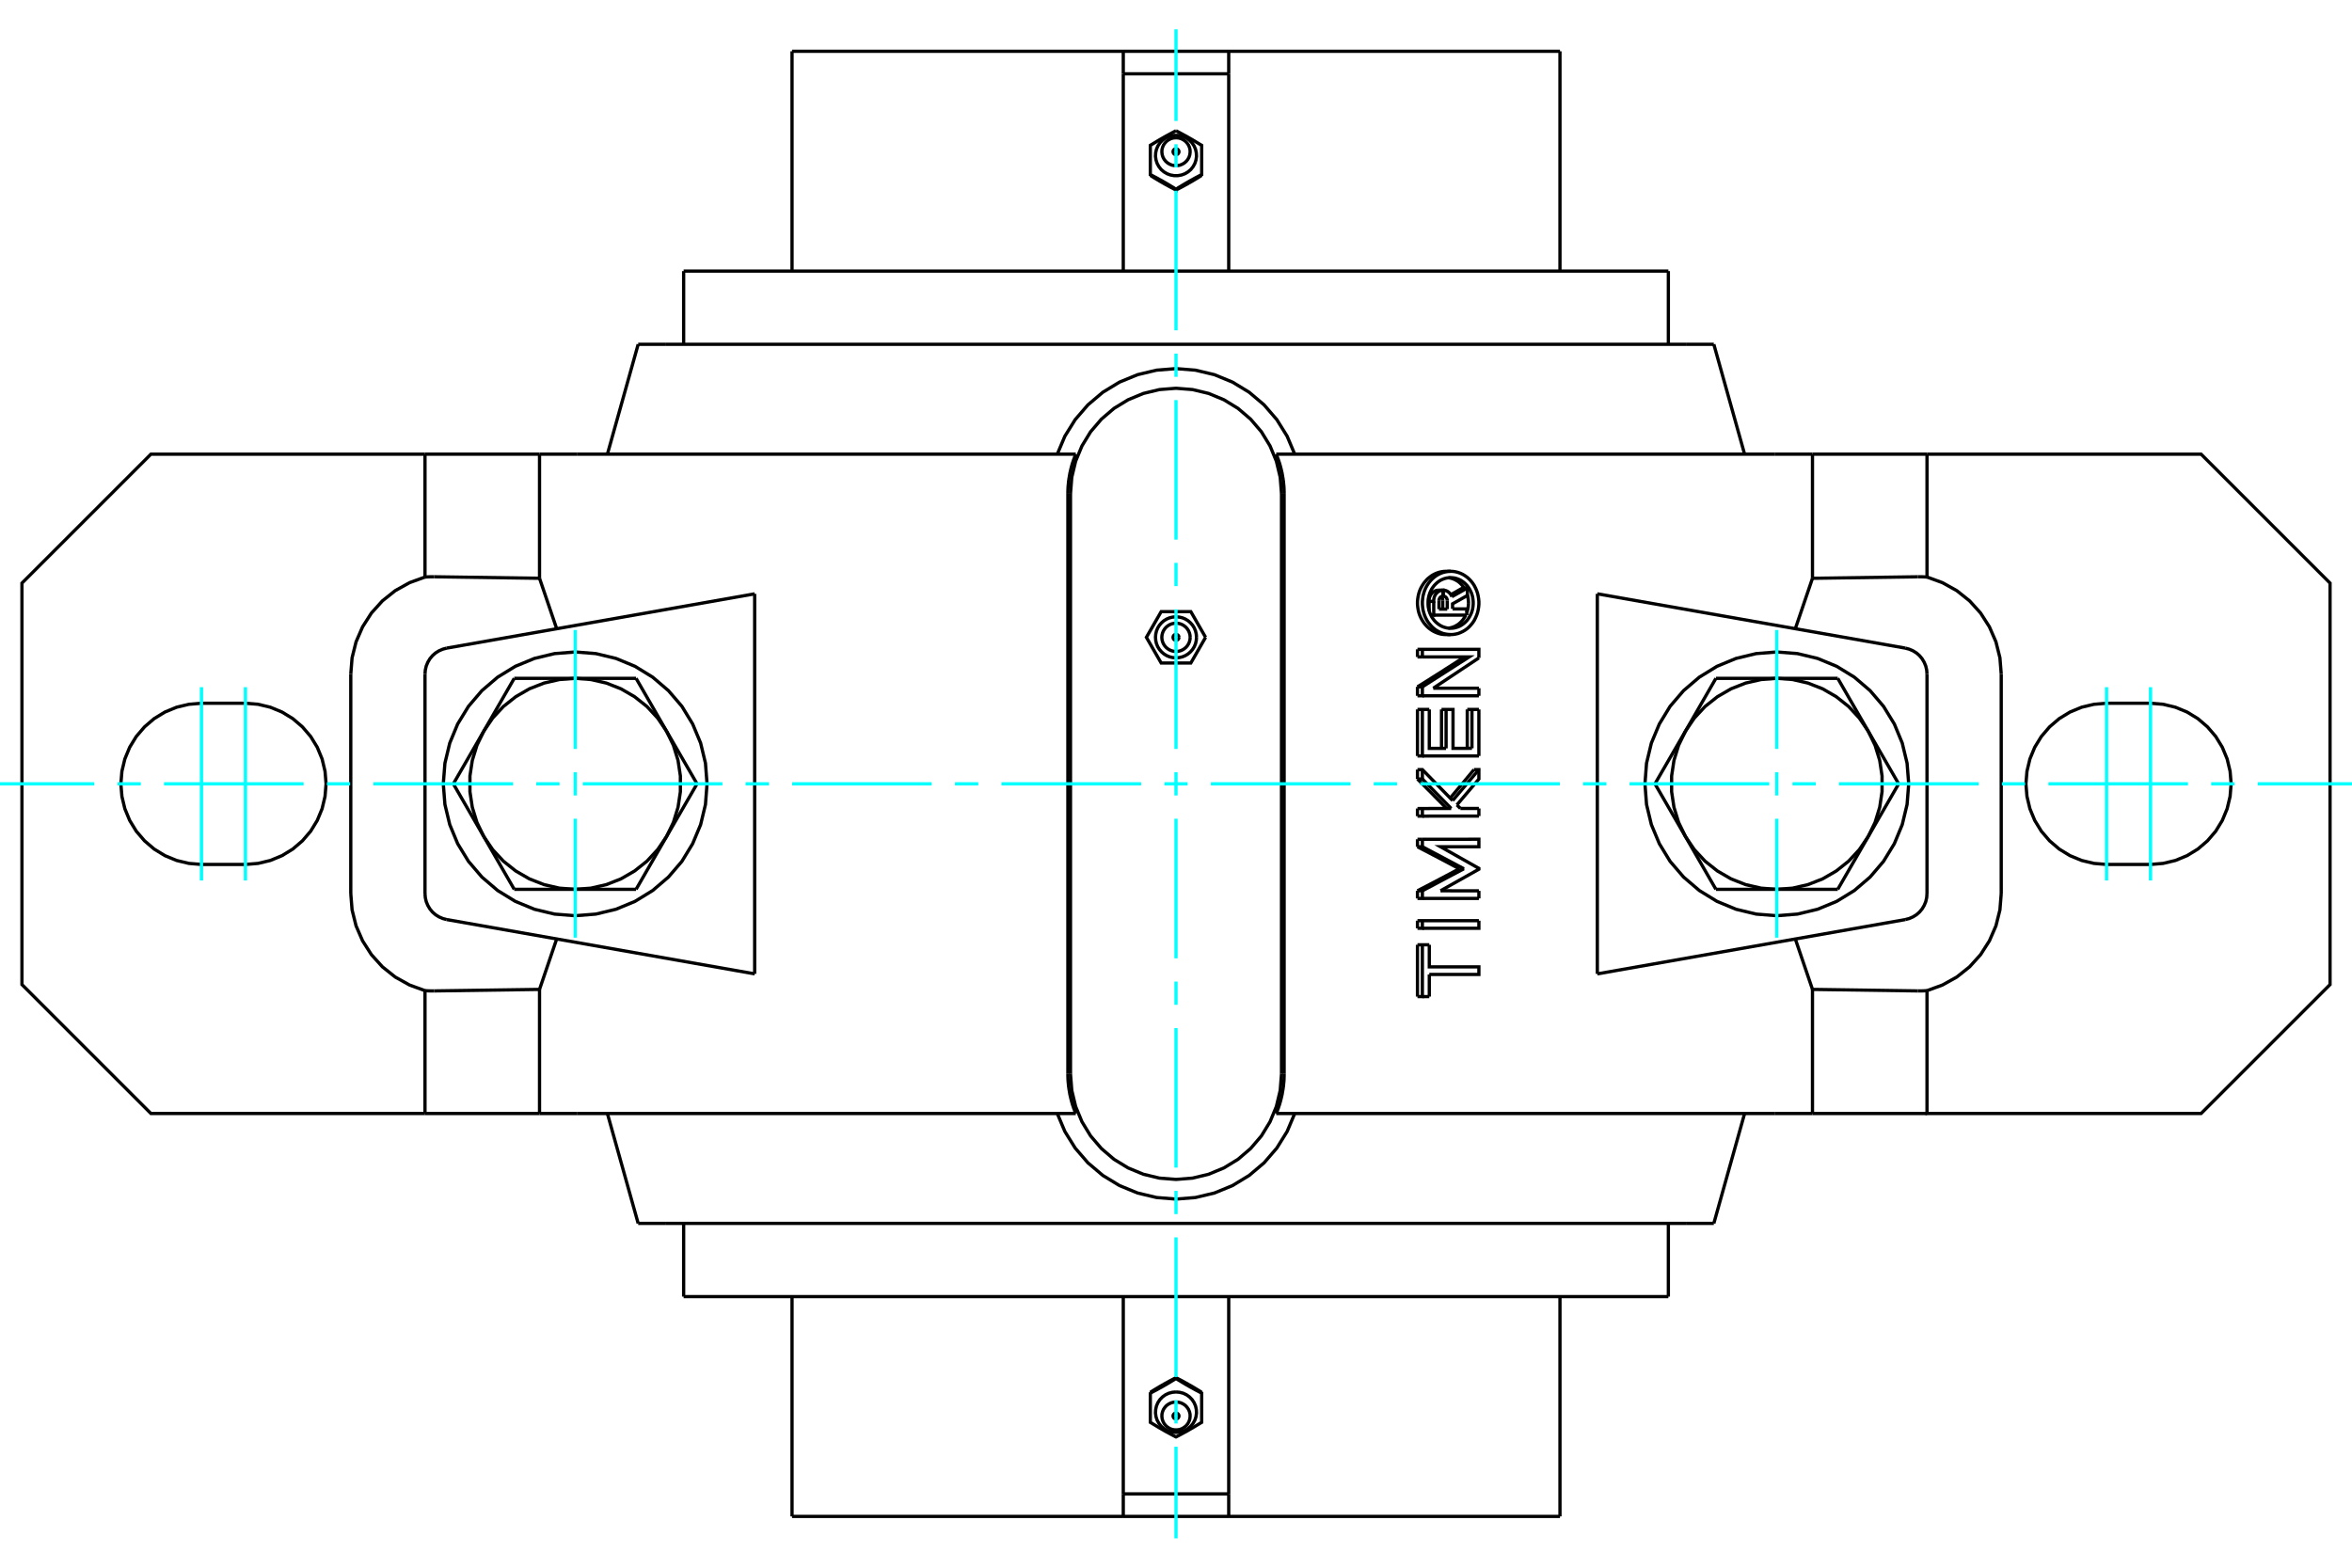 <?xml version="1.0" standalone="no"?>
<!DOCTYPE svg PUBLIC "-//W3C//DTD SVG 1.1//EN"
	"http://www.w3.org/Graphics/SVG/1.1/DTD/svg11.dtd">
<svg xmlns="http://www.w3.org/2000/svg" height="100%" width="100%" viewBox="0 0 36000 24000">
	<rect x="-1800" y="-1200" width="39600" height="26400" style="fill:#FFF"/>
	<g style="fill:none; fill-rule:evenodd" transform="matrix(1 0 0 1 0 0)">
		<g style="fill:none; stroke:#000; stroke-width:50; shape-rendering:geometricPrecision">
			<polyline points="19615,7559 19595,7306 19536,7060 19439,6826 19307,6610 19142,6417 18949,6252 18733,6120 18499,6023 18253,5964 18000,5944 17747,5964 17501,6023 17267,6120 17051,6252 16858,6417 16693,6610 16561,6826 16464,7060 16405,7306 16385,7559"/>
			<line x1="16385" y1="16441" x2="16385" y2="7559"/>
			<polyline points="16385,16441 16405,16694 16464,16940 16561,17174 16693,17390 16858,17583 17051,17748 17267,17880 17501,17977 17747,18036 18000,18056 18253,18036 18499,17977 18733,17880 18949,17748 19142,17583 19307,17390 19439,17174 19536,16940 19595,16694 19615,16441"/>
			<line x1="19615" y1="7559" x2="19615" y2="16441"/>
			<line x1="10182" y1="5271" x2="9768" y2="5271"/>
			<line x1="25818" y1="5271" x2="10182" y2="5271"/>
			<line x1="26232" y1="5271" x2="25818" y2="5271"/>
			<line x1="25818" y1="18729" x2="26232" y2="18729"/>
			<line x1="10182" y1="18729" x2="25818" y2="18729"/>
			<line x1="9768" y1="18729" x2="10182" y2="18729"/>
			<line x1="22025" y1="9325" x2="22152" y2="9325"/>
			<line x1="22025" y1="9199" x2="22025" y2="9325"/>
			<polyline points="22088,9126 22085,9126 22082,9126 22079,9127 22076,9127 22074,9128 22071,9129 22068,9130 22065,9131 22063,9132 22060,9133 22058,9135 22055,9137 22053,9138 22051,9140 22048,9142 22046,9144 22044,9147 22042,9149 22040,9151 22038,9154 22037,9156 22035,9159 22034,9162 22032,9165 22031,9167 22030,9170 22029,9173 22028,9176 22027,9180 22027,9183 22026,9186 22026,9189 22026,9192 22025,9195 22025,9199"/>
			<polyline points="22018,9035 22088,9035 22088,9126"/>
			<polyline points="21874,9206 21873,9199 21873,9192 21874,9185 21874,9177 21875,9170 21877,9162 21878,9155 21880,9148 21882,9141 21885,9133 21888,9127 21891,9120 21894,9113 21898,9107 21902,9101 21906,9095 21911,9089 21915,9084 21920,9079 21925,9074 21930,9069 21935,9065 21941,9061 21947,9057 21953,9053 21959,9050 21965,9047 21972,9044 21978,9042 21985,9040 21992,9038 21998,9037 22005,9036 22012,9036 22018,9035"/>
			<polyline points="21874,9206 21945,9206 21945,9199 21945,9191 21945,9184 21946,9177 21947,9169 21948,9162 21950,9155 21951,9147 21954,9140 21956,9133 21959,9126 21962,9120 21965,9113 21969,9107 21973,9101 21977,9095 21981,9089 21986,9084 21991,9079 21996,9074 22001,9069 22006,9064 22012,9060 22017,9056 22023,9053 22029,9050 22036,9047 22042,9044 22048,9042 22055,9040 22061,9038 22068,9037 22074,9036 22081,9036 22088,9035"/>
			<line x1="21874" y1="9349" x2="21874" y2="9206"/>
			<polyline points="21900,9417 21945,9417 21945,9206"/>
			<line x1="22451" y1="9417" x2="21945" y2="9417"/>
			<line x1="22451" y1="9322" x2="22451" y2="9417"/>
			<line x1="22233" y1="9322" x2="22451" y2="9322"/>
			<line x1="22083" y1="9325" x2="22083" y2="9197"/>
			<line x1="22152" y1="9325" x2="22152" y2="9197"/>
			<polyline points="22083,9197 22083,9195 22083,9193 22083,9191 22083,9189 22082,9187 22082,9185 22082,9183 22081,9181 22081,9179 22081,9177 22080,9175 22079,9173 22079,9171 22078,9169 22077,9167 22077,9166 22076,9164 22075,9162 22074,9160 22073,9158 22072,9157 22071,9155 22070,9153 22069,9152 22068,9150 22066,9149 22065,9147 22064,9146 22063,9145 22061,9143 22060,9142 22059,9141 22057,9140 22056,9139 22054,9137"/>
			<polyline points="22152,9197 22152,9194 22152,9191 22152,9187 22151,9184 22151,9181 22150,9178 22149,9175 22148,9172 22147,9169 22146,9166 22145,9164 22144,9161 22142,9158 22140,9156 22139,9153 22137,9151 22135,9148 22133,9146 22131,9144 22129,9142 22127,9140 22124,9138 22122,9136 22120,9135 22117,9133 22115,9132 22112,9131 22109,9130 22107,9129 22104,9128 22101,9127 22098,9127 22096,9126 22093,9126 22090,9126"/>
			<polyline points="22088,9126 22090,9126 22090,9035"/>
			<polyline points="22088,9035 22090,9035 22095,9035 22100,9036 22104,9036 22109,9037 22114,9038 22119,9039 22123,9040 22128,9041 22133,9043 22137,9045 22142,9046 22146,9049 22150,9051 22155,9053 22159,9056 22163,9058 22167,9061 22171,9064 22175,9067 22179,9071 22183,9074 22186,9078 22190,9081 22193,9085 22196,9089 22200,9093 22203,9097 22206,9102 22208,9106 22211,9111 22213,9115 22216,9120 22218,9125 22220,9130 22222,9135"/>
			<polyline points="22207,9104 22212,9101 22217,9098 22223,9095 22228,9092 22233,9089 22238,9086 22243,9083 22249,9080 22254,9077 22259,9074 22264,9072 22269,9069 22275,9066 22280,9063 22285,9060 22290,9057 22295,9054 22301,9051 22306,9048 22311,9045 22316,9042 22321,9039 22327,9036 22332,9033 22337,9030 22342,9027 22347,9024 22352,9021 22358,9018 22363,9016 22368,9013 22373,9010 22378,9007 22383,9004 22389,9001"/>
			<line x1="22222" y1="9135" x2="22460" y2="9001"/>
			<polyline points="22389,9001 22460,9001 22460,9116 22233,9244 22233,9322"/>
			<polyline points="21696,10861 21771,10861 21877,10861"/>
			<line x1="21696" y1="11573" x2="21696" y2="10861"/>
			<polyline points="21696,11573 21771,11573 21771,10861"/>
			<line x1="22636" y1="11573" x2="21771" y2="11573"/>
			<line x1="22636" y1="10861" x2="22636" y2="11573"/>
			<polyline points="22458,10861 22530,10861 22636,10861"/>
			<line x1="22458" y1="11456" x2="22458" y2="10861"/>
			<line x1="22530" y1="11456" x2="22530" y2="10861"/>
			<polyline points="21877,10861 21877,11457 22134,11457"/>
			<line x1="22064" y1="11457" x2="22064" y2="10861"/>
			<line x1="22134" y1="11457" x2="22134" y2="10861"/>
			<polyline points="22064,10861 22134,10861 22240,10861 22240,11457 22530,11456"/>
			<line x1="21696" y1="12963" x2="21696" y2="12849"/>
			<polyline points="21696,12963 21771,12963 21771,12849"/>
			<line x1="21696" y1="12849" x2="21771" y2="12849"/>
			<polyline points="22336,13300 22318,13291 22300,13281 22282,13271 22264,13262 22246,13252 22228,13243 22210,13233 22192,13223 22174,13214 22156,13204 22137,13194 22119,13185 22101,13175 22083,13166 22065,13156 22046,13146 22028,13137 22010,13127 21992,13117 21973,13108 21955,13098 21936,13089 21918,13079 21900,13069 21881,13060 21863,13050 21844,13040 21826,13031 21807,13021 21789,13012 21770,13002 21752,12992 21733,12983 21715,12973 21696,12963"/>
			<polyline points="22336,13300 22406,13300 21771,12963"/>
			<polyline points="21696,13637 21715,13628 21733,13618 21752,13608 21770,13599 21789,13589 21807,13580 21826,13570 21844,13560 21863,13551 21881,13541 21900,13531 21918,13522 21936,13512 21955,13503 21973,13493 21992,13483 22010,13474 22028,13464 22046,13454 22065,13445 22083,13435 22101,13426 22119,13416 22137,13406 22156,13397 22174,13387 22192,13377 22210,13368 22228,13358 22246,13348 22264,13339 22282,13329 22300,13320 22318,13310 22336,13300"/>
			<polyline points="21696,13637 21771,13637 22406,13300"/>
			<line x1="21696" y1="13754" x2="21696" y2="13637"/>
			<polyline points="21696,13754 21771,13754 21771,13637"/>
			<line x1="22636" y1="13754" x2="21771" y2="13754"/>
			<line x1="22636" y1="13638" x2="22636" y2="13754"/>
			<line x1="22049" y1="13637" x2="22636" y2="13638"/>
			<polyline points="21771,12849 22636,12848 22636,12963 22049,12963 22636,13294 22636,13307 22049,13637"/>
			<polyline points="21696,14464 21771,14464 21877,14464"/>
			<line x1="21696" y1="15257" x2="21696" y2="14464"/>
			<polyline points="21696,15257 21771,15257 21771,14464"/>
			<line x1="21877" y1="15257" x2="21771" y2="15257"/>
			<line x1="21877" y1="14918" x2="21877" y2="15257"/>
			<polyline points="21877,14464 21877,14802 22636,14802 22636,14918 21877,14918"/>
			<polyline points="21696,14095 21771,14095 22636,14095"/>
			<line x1="21696" y1="14211" x2="21696" y2="14095"/>
			<polyline points="21696,14211 21771,14211 21771,14095"/>
			<polyline points="22636,14095 22636,14211 21771,14211"/>
			<polyline points="21696,12378 21771,12378 22212,12377"/>
			<line x1="21696" y1="12494" x2="21696" y2="12378"/>
			<polyline points="21696,12494 21771,12494 21771,12378"/>
			<line x1="22636" y1="12493" x2="21771" y2="12494"/>
			<line x1="22636" y1="12377" x2="22636" y2="12493"/>
			<line x1="22353" y1="12377" x2="22636" y2="12377"/>
			<line x1="22299" y1="12323" x2="22353" y2="12377"/>
			<polyline points="22142,12377 22130,12365 22117,12352 22105,12339 22092,12326 22079,12313 22067,12300 22054,12287 22041,12274 22029,12261 22016,12249 22003,12236 21991,12223 21978,12210 21965,12197 21952,12184 21940,12171 21927,12158 21914,12145 21901,12132 21889,12120 21876,12107 21863,12094 21850,12081 21837,12068 21825,12055 21812,12042 21799,12029 21786,12016 21773,12004 21760,11991 21748,11978 21735,11965 21722,11952 21709,11939 21696,11926"/>
			<line x1="22212" y1="12377" x2="21771" y2="11926"/>
			<line x1="21696" y1="11926" x2="21771" y2="11926"/>
			<line x1="21696" y1="11926" x2="21696" y2="11782"/>
			<line x1="21771" y1="11926" x2="21771" y2="11782"/>
			<polyline points="21696,11782 21771,11782 22234,12256"/>
			<polyline points="22197,12218 22207,12206 22218,12193 22228,12181 22239,12168 22249,12156 22260,12143 22270,12131 22281,12118 22291,12106 22302,12093 22312,12081 22323,12068 22333,12056 22344,12044 22354,12031 22365,12019 22375,12006 22385,11994 22396,11981 22406,11969 22417,11956 22427,11944 22437,11931 22448,11919 22458,11906 22468,11894 22479,11881 22489,11869 22499,11857 22510,11844 22520,11832 22530,11819 22541,11807 22551,11794 22561,11782"/>
			<line x1="22234" y1="12256" x2="22636" y2="11782"/>
			<polyline points="22561,11782 22636,11782 22636,11926 22299,12323"/>
			<line x1="21696" y1="10652" x2="21696" y2="10515"/>
			<polyline points="21696,10652 21771,10652 21771,10515"/>
			<line x1="21696" y1="10515" x2="21771" y2="10515"/>
			<line x1="22636" y1="10652" x2="21771" y2="10652"/>
			<line x1="22636" y1="10536" x2="22636" y2="10652"/>
			<line x1="21938" y1="10536" x2="22636" y2="10536"/>
			<line x1="22636" y1="10072" x2="21938" y2="10536"/>
			<polyline points="21696,10515 21717,10502 21738,10489 21759,10476 21780,10463 21801,10450 21821,10437 21842,10424 21863,10411 21884,10398 21905,10384 21925,10371 21946,10358 21967,10345 21987,10332 22008,10319 22029,10306 22049,10293 22070,10280 22090,10267 22111,10253 22131,10240 22152,10227 22172,10214 22193,10201 22213,10188 22233,10175 22254,10162 22274,10149 22294,10136 22315,10122 22335,10109 22355,10096 22375,10083 22395,10070 22415,10057"/>
			<polyline points="21771,10515 22487,10057 21771,10057"/>
			<line x1="21696" y1="10057" x2="21771" y2="10057"/>
			<line x1="21696" y1="10057" x2="21696" y2="9941"/>
			<line x1="21771" y1="10057" x2="21771" y2="9941"/>
			<polyline points="21696,9941 21771,9941 22636,9941 22636,10072"/>
			<polyline points="22203,9715 22242,9713 22281,9707 22319,9698 22355,9684 22391,9667 22425,9647 22458,9623 22488,9596 22516,9565 22542,9533 22565,9498 22584,9460 22601,9421 22615,9380 22625,9338 22632,9296 22636,9252 22636,9209 22632,9166 22625,9123 22615,9081 22601,9040 22584,9001 22565,8964 22542,8929 22516,8896 22488,8866 22458,8839 22425,8815 22391,8794 22355,8777 22319,8764 22281,8754 22242,8748 22203,8746 22165,8748 22126,8754 22088,8764 22051,8777 22016,8794 21981,8815 21949,8839 21919,8866 21891,8896 21865,8929 21842,8964 21822,9001 21805,9040 21792,9081 21781,9123 21775,9166 21771,9209 21771,9252 21775,9296 21781,9338 21792,9380 21805,9421 21822,9460 21842,9498 21865,9533 21891,9565 21919,9596 21949,9623 21981,9647 22016,9667 22051,9684 22088,9698 22126,9707 22165,9713 22203,9715"/>
			<polyline points="22134,9715 22096,9713 22058,9708 22020,9698 21982,9684 21945,9667 21910,9646 21877,9622 21846,9595 21819,9566 21793,9534 21770,9499 21749,9461 21731,9421 21717,9380 21707,9337 21700,9294 21696,9252 21696,9210 21700,9167 21707,9124 21717,9082 21731,9040 21749,9000 21770,8963 21793,8928 21819,8896 21846,8866 21877,8840 21910,8815 21945,8794 21982,8777 22020,8763 22058,8754 22096,8748 22134,8746"/>
			<polyline points="22203,9618 22234,9617 22265,9612 22295,9604 22325,9594 22354,9580 22381,9563 22407,9544 22431,9523 22454,9499 22474,9472 22492,9444 22508,9414 22522,9383 22533,9350 22541,9317 22546,9283 22549,9248 22549,9213 22546,9179 22541,9144 22533,9111 22522,9078 22508,9047 22492,9017 22474,8989 22454,8963 22431,8939 22407,8917 22381,8898 22354,8881 22325,8868 22295,8857 22265,8849 22234,8845 22203,8843 22172,8845 22142,8849 22111,8857 22082,8868 22053,8881 22026,8898 22000,8917 21976,8939 21953,8963 21933,8989 21914,9017 21899,9047 21885,9078 21874,9111 21866,9144 21860,9179 21858,9213 21858,9248 21860,9283 21866,9317 21874,9350 21885,9383 21899,9414 21914,9444 21933,9472 21953,9499 21976,9523 22000,9544 22026,9563 22053,9580 22082,9594 22111,9604 22142,9612 22172,9617 22203,9618"/>
			<polyline points="22451,9379 22452,9375 22454,9371 22455,9367 22456,9363 22458,9358 22459,9354 22460,9350 22461,9346 22463,9342 22464,9337 22465,9333 22466,9329 22467,9325 22468,9320 22468,9316 22469,9312 22470,9307 22471,9303 22471,9299 22472,9295 22473,9290 22473,9286 22474,9282 22474,9277 22475,9273 22475,9269 22475,9265 22476,9260 22476,9256 22476,9252 22476,9248 22477,9243 22477,9239 22477,9235 22477,9231"/>
			<polyline points="22169,9616 22178,9615 22188,9614 22197,9612 22206,9610 22216,9607 22225,9605 22234,9602 22244,9598 22253,9595 22262,9591 22271,9587 22280,9582 22288,9577 22297,9572 22305,9567 22314,9562 22322,9556 22330,9550 22337,9544 22345,9537 22352,9531 22359,9524 22366,9517 22373,9510 22379,9502 22386,9495 22392,9487 22398,9479 22404,9471 22409,9462 22415,9454 22420,9445 22425,9436 22430,9427 22435,9417"/>
			<polyline points="22411,9001 22406,8993 22401,8986 22396,8979 22390,8972 22385,8966 22380,8959 22374,8953 22368,8947 22362,8941 22356,8935 22350,8929 22344,8923 22337,8918 22331,8912 22324,8907 22317,8902 22310,8897 22303,8893 22295,8888 22288,8884 22280,8880 22273,8876 22265,8872 22257,8869 22249,8865 22242,8862 22234,8860 22226,8857 22218,8855 22209,8852 22201,8850 22193,8849 22185,8847 22177,8846 22169,8845"/>
			<polyline points="22477,9231 22477,9227 22477,9224 22477,9220 22477,9217 22476,9214 22476,9210 22476,9207 22476,9203 22476,9200 22475,9196 22475,9193 22475,9189 22474,9186 22474,9183 22474,9179 22473,9176 22473,9172 22472,9169 22472,9165 22471,9162 22471,9158 22470,9155 22470,9151 22469,9148 22468,9144 22467,9141 22467,9137 22466,9134 22465,9130 22464,9127 22464,9124 22463,9120 22462,9117 22461,9113 22460,9110"/>
			<line x1="26264" y1="13615" x2="25798" y2="12807"/>
			<line x1="27196" y1="13615" x2="26264" y2="13615"/>
			<polyline points="25798,12807 25934,13007 26098,13184 26287,13334 26496,13455 26720,13543 26956,13597 27196,13615"/>
			<line x1="28595" y1="12807" x2="28129" y2="13615"/>
			<polyline points="27196,13615 27437,13597 27672,13543 27897,13455 28106,13334 28295,13184 28459,13007 28595,12807"/>
			<line x1="28129" y1="13615" x2="27196" y2="13615"/>
			<line x1="25331" y1="12000" x2="25798" y2="11193"/>
			<line x1="25798" y1="12807" x2="25331" y2="12000"/>
			<polyline points="25798,11193 25693,11410 25622,11641 25586,11879 25586,12121 25622,12359 25693,12590 25798,12807"/>
			<line x1="26264" y1="10385" x2="27196" y2="10385"/>
			<line x1="25798" y1="11193" x2="26264" y2="10385"/>
			<polyline points="27196,10385 26956,10403 26720,10457 26496,10545 26287,10666 26098,10816 25934,10993 25798,11193"/>
			<line x1="28595" y1="11193" x2="29061" y2="12000"/>
			<polyline points="28595,12807 28700,12590 28771,12359 28807,12121 28807,11879 28771,11641 28700,11410 28595,11193"/>
			<line x1="29061" y1="12000" x2="28595" y2="12807"/>
			<line x1="27196" y1="10385" x2="28129" y2="10385"/>
			<polyline points="28595,11193 28459,10993 28295,10816 28106,10666 27897,10545 27672,10457 27437,10403 27196,10385"/>
			<line x1="28129" y1="10385" x2="28595" y2="11193"/>
			<line x1="9736" y1="10385" x2="10202" y2="11193"/>
			<line x1="8804" y1="10385" x2="9736" y2="10385"/>
			<polyline points="10202,11193 10066,10993 9902,10816 9713,10666 9504,10545 9280,10457 9044,10403 8804,10385"/>
			<line x1="7405" y1="11193" x2="7871" y2="10385"/>
			<polyline points="8804,10385 8563,10403 8328,10457 8103,10545 7894,10666 7705,10816 7541,10993 7405,11193"/>
			<line x1="7871" y1="10385" x2="8804" y2="10385"/>
			<line x1="10669" y1="12000" x2="10202" y2="12807"/>
			<line x1="10202" y1="11193" x2="10669" y2="12000"/>
			<polyline points="10202,12807 10307,12590 10378,12359 10414,12121 10414,11879 10378,11641 10307,11410 10202,11193"/>
			<line x1="9736" y1="13615" x2="8804" y2="13615"/>
			<line x1="10202" y1="12807" x2="9736" y2="13615"/>
			<polyline points="8804,13615 9044,13597 9280,13543 9504,13455 9713,13334 9902,13184 10066,13007 10202,12807"/>
			<line x1="7405" y1="12807" x2="6939" y2="12000"/>
			<polyline points="7405,11193 7300,11410 7229,11641 7193,11879 7193,12121 7229,12359 7300,12590 7405,12807"/>
			<line x1="6939" y1="12000" x2="7405" y2="11193"/>
			<line x1="8804" y1="13615" x2="7871" y2="13615"/>
			<polyline points="7405,12807 7541,13007 7705,13184 7894,13334 8103,13455 8328,13543 8563,13597 8804,13615"/>
			<line x1="7871" y1="13615" x2="7405" y2="12807"/>
			<polyline points="29215,12000 29190,11684 29116,11376 28995,11084 28829,10813 28624,10573 28383,10367 28113,10201 27820,10080 27512,10006 27196,9981 26880,10006 26572,10080 26280,10201 26010,10367 25769,10573 25563,10813 25398,11084 25276,11376 25202,11684 25178,12000 25202,12316 25276,12624 25398,12916 25563,13187 25769,13427 26010,13633 26280,13799 26572,13920 26880,13994 27196,14019 27512,13994 27820,13920 28113,13799 28383,13633 28624,13427 28829,13187 28995,12916 29116,12624 29190,12316 29215,12000"/>
			<polyline points="10822,12000 10798,11684 10724,11376 10602,11084 10437,10813 10231,10573 9990,10367 9720,10201 9428,10080 9120,10006 8804,9981 8488,10006 8180,10080 7887,10201 7617,10367 7376,10573 7171,10813 7005,11084 6884,11376 6810,11684 6785,12000 6810,12316 6884,12624 7005,12916 7171,13187 7376,13427 7617,13633 7887,13799 8180,13920 8488,13994 8804,14019 9120,13994 9428,13920 9720,13799 9990,13633 10231,13427 10437,13187 10602,12916 10724,12624 10798,12316 10822,12000"/>
			<polyline points="6646,8830 6642,8830 6638,8830 6634,8830 6630,8830 6625,8830 6621,8830 6617,8830 6613,8830 6609,8830 6605,8830 6601,8830 6597,8830 6593,8830 6589,8830 6585,8830 6581,8830 6577,8830 6573,8831 6569,8831 6565,8831 6561,8831 6557,8831 6553,8831 6549,8832 6545,8832 6541,8832 6537,8832 6533,8832 6529,8833 6525,8833 6521,8833 6517,8833 6513,8834 6509,8834 6505,8834"/>
			<line x1="8258" y1="8853" x2="6646" y2="8830"/>
			<line x1="8258" y1="6953" x2="8258" y2="8853"/>
			<line x1="8258" y1="6953" x2="6505" y2="6953"/>
			<line x1="6505" y1="8834" x2="6505" y2="6953"/>
			<polyline points="29495,8834 29491,8834 29487,8834 29483,8833 29479,8833 29475,8833 29471,8833 29467,8832 29463,8832 29459,8832 29455,8832 29451,8832 29447,8831 29443,8831 29439,8831 29435,8831 29431,8831 29427,8831 29423,8830 29419,8830 29415,8830 29411,8830 29407,8830 29403,8830 29399,8830 29395,8830 29391,8830 29387,8830 29383,8830 29379,8830 29375,8830 29370,8830 29366,8830 29362,8830 29358,8830 29354,8830"/>
			<line x1="29495" y1="6953" x2="29495" y2="8834"/>
			<line x1="29495" y1="6953" x2="27742" y2="6953"/>
			<line x1="27742" y1="8853" x2="27742" y2="6953"/>
			<line x1="29354" y1="8830" x2="27742" y2="8853"/>
			<line x1="32916" y1="13234" x2="32243" y2="13234"/>
			<polyline points="32243,10766 32050,10782 31862,10827 31683,10901 31518,11002 31371,11128 31245,11275 31144,11440 31070,11619 31025,11807 31009,12000 31025,12193 31070,12381 31144,12560 31245,12725 31371,12872 31518,12998 31683,13099 31862,13173 32050,13218 32243,13234"/>
			<line x1="32243" y1="10766" x2="32916" y2="10766"/>
			<polyline points="32916,13234 33109,13218 33297,13173 33476,13099 33641,12998 33788,12872 33914,12725 34015,12560 34089,12381 34134,12193 34150,12000 34134,11807 34089,11619 34015,11440 33914,11275 33788,11128 33641,11002 33476,10901 33297,10827 33109,10782 32916,10766"/>
			<polyline points="30631,10320 30611,10070 30550,9826 30450,9596 30315,9385 30147,9199 29950,9042 29731,8920 29495,8834"/>
			<line x1="30631" y1="13680" x2="30631" y2="10320"/>
			<polyline points="29495,15166 29731,15080 29950,14958 30147,14801 30315,14615 30450,14404 30550,14174 30611,13930 30631,13680"/>
			<polyline points="29495,15166 29495,17047 33690,17047 35664,15073 35664,8927 33690,6953 29495,6953"/>
			<line x1="27742" y1="8853" x2="27479" y2="9626"/>
			<polyline points="29354,15170 29358,15170 29362,15170 29366,15170 29370,15170 29375,15170 29379,15170 29383,15170 29387,15170 29391,15170 29395,15170 29399,15170 29403,15170 29407,15170 29411,15170 29415,15170 29419,15170 29423,15170 29427,15169 29431,15169 29435,15169 29439,15169 29443,15169 29447,15169 29451,15168 29455,15168 29459,15168 29463,15168 29467,15168 29471,15167 29475,15167 29479,15167 29483,15167 29487,15166 29491,15166 29495,15166"/>
			<line x1="27742" y1="15147" x2="29354" y2="15170"/>
			<line x1="27742" y1="17047" x2="27742" y2="15147"/>
			<line x1="27742" y1="17047" x2="29495" y2="17047"/>
			<polyline points="6505,15166 6509,15166 6513,15166 6517,15167 6521,15167 6525,15167 6529,15167 6533,15168 6537,15168 6541,15168 6545,15168 6549,15168 6553,15169 6557,15169 6561,15169 6565,15169 6569,15169 6573,15169 6577,15170 6581,15170 6585,15170 6589,15170 6593,15170 6597,15170 6601,15170 6605,15170 6609,15170 6613,15170 6617,15170 6621,15170 6625,15170 6630,15170 6634,15170 6638,15170 6642,15170 6646,15170"/>
			<line x1="6505" y1="17047" x2="6505" y2="15166"/>
			<line x1="6505" y1="17047" x2="8258" y2="17047"/>
			<line x1="8258" y1="15147" x2="8258" y2="17047"/>
			<line x1="6646" y1="15170" x2="8258" y2="15147"/>
			<polyline points="6505,6953 2310,6953 336,8927 336,15073 2310,17047 6505,17047"/>
			<polyline points="5369,13680 5389,13930 5450,14174 5550,14404 5685,14615 5853,14801 6050,14958 6269,15080 6505,15166"/>
			<line x1="5369" y1="10320" x2="5369" y2="13680"/>
			<polyline points="6505,8834 6269,8920 6050,9042 5853,9199 5685,9385 5550,9596 5450,9826 5389,10070 5369,10320"/>
			<line x1="3757" y1="13234" x2="3084" y2="13234"/>
			<polyline points="3084,10766 2891,10782 2703,10827 2524,10901 2359,11002 2212,11128 2086,11275 1985,11440 1911,11619 1866,11807 1850,12000 1866,12193 1911,12381 1985,12560 2086,12725 2212,12872 2359,12998 2524,13099 2703,13173 2891,13218 3084,13234"/>
			<line x1="3084" y1="10766" x2="3757" y2="10766"/>
			<polyline points="3757,13234 3950,13218 4138,13173 4317,13099 4482,12998 4629,12872 4755,12725 4856,12560 4930,12381 4975,12193 4991,12000 4975,11807 4930,11619 4856,11440 4755,11275 4629,11128 4482,11002 4317,10901 4138,10827 3950,10782 3757,10766"/>
			<line x1="8258" y1="15147" x2="8521" y2="14374"/>
			<polyline points="16345,7559 16345,7542 16345,7525 16346,7507 16346,7490 16347,7473 16348,7455 16349,7438 16351,7421 16353,7403 16354,7386 16356,7368 16359,7351 16361,7333 16364,7316 16367,7298 16370,7281 16373,7263 16376,7245 16380,7228 16384,7211 16388,7193 16392,7176 16397,7158 16401,7141 16406,7124 16411,7106 16416,7089 16422,7072 16428,7055 16433,7038 16440,7021 16446,7004 16452,6987 16459,6970 16466,6953"/>
			<polyline points="19534,6953 19541,6970 19548,6987 19554,7004 19560,7021 19567,7038 19572,7055 19578,7072 19584,7089 19589,7106 19594,7124 19599,7141 19603,7158 19608,7176 19612,7193 19616,7211 19620,7228 19624,7245 19627,7263 19630,7281 19633,7298 19636,7316 19639,7333 19641,7351 19644,7368 19646,7386 19647,7403 19649,7421 19651,7438 19652,7455 19653,7473 19654,7490 19654,7507 19655,7525 19655,7542 19655,7559"/>
			<polyline points="19817,6953 19701,6678 19543,6424 19348,6198 19120,6005 18865,5850 18588,5736 18298,5667 18000,5643 17702,5667 17412,5736 17135,5850 16880,6005 16652,6198 16457,6424 16299,6678 16183,6953"/>
			<line x1="16345" y1="16441" x2="16345" y2="7559"/>
			<polyline points="16466,17047 16459,17030 16452,17013 16446,16996 16440,16979 16433,16962 16428,16945 16422,16928 16416,16911 16411,16894 16406,16876 16401,16859 16397,16842 16392,16824 16388,16807 16384,16789 16380,16772 16376,16755 16373,16737 16370,16719 16367,16702 16364,16684 16361,16667 16359,16649 16356,16632 16354,16614 16353,16597 16351,16579 16349,16562 16348,16545 16347,16527 16346,16510 16346,16493 16345,16475 16345,16458 16345,16441"/>
			<polyline points="16183,17047 16299,17322 16457,17576 16652,17802 16880,17995 17135,18150 17412,18264 17702,18333 18000,18357 18298,18333 18588,18264 18865,18150 19120,17995 19348,17802 19543,17576 19701,17322 19817,17047"/>
			<polyline points="19655,16441 19655,16458 19655,16475 19654,16493 19654,16510 19653,16527 19652,16545 19651,16562 19649,16579 19647,16597 19646,16614 19644,16632 19641,16649 19639,16667 19636,16684 19633,16702 19630,16719 19627,16737 19624,16755 19620,16772 19616,16789 19612,16807 19608,16824 19603,16842 19599,16859 19594,16876 19589,16894 19584,16911 19578,16928 19572,16945 19567,16962 19560,16979 19554,16996 19548,17013 19541,17030 19534,17047"/>
			<line x1="19655" y1="7559" x2="19655" y2="16441"/>
			<line x1="27161" y1="17047" x2="19534" y2="17047"/>
			<line x1="24449" y1="9091" x2="24449" y2="14909"/>
			<line x1="19534" y1="6953" x2="27161" y2="6953"/>
			<line x1="8839" y1="6953" x2="16466" y2="6953"/>
			<line x1="11551" y1="14909" x2="11551" y2="9091"/>
			<line x1="16466" y1="17047" x2="8839" y2="17047"/>
			<line x1="9297" y1="6953" x2="9768" y2="5271"/>
			<line x1="26703" y1="17047" x2="26232" y2="18729"/>
			<line x1="26703" y1="6953" x2="26232" y2="5271"/>
			<line x1="9297" y1="17047" x2="9768" y2="18729"/>
			<line x1="27161" y1="6953" x2="27742" y2="6953"/>
			<line x1="8521" y1="9626" x2="8258" y2="8853"/>
			<line x1="8258" y1="6953" x2="8839" y2="6953"/>
			<line x1="29162" y1="14078" x2="24449" y2="14909"/>
			<polyline points="29162,14078 29222,14062 29280,14037 29333,14004 29380,13963 29420,13915 29452,13861 29476,13803 29490,13742 29495,13680"/>
			<line x1="29495" y1="10320" x2="29495" y2="13680"/>
			<polyline points="29495,10320 29490,10258 29476,10197 29452,10139 29420,10085 29380,10037 29333,9996 29280,9963 29222,9938 29162,9922"/>
			<line x1="24449" y1="9091" x2="29162" y2="9922"/>
			<line x1="6838" y1="9922" x2="11551" y2="9091"/>
			<polyline points="6838,9922 6778,9938 6720,9963 6667,9996 6620,10037 6580,10085 6548,10139 6524,10197 6510,10258 6505,10320"/>
			<line x1="6505" y1="13680" x2="6505" y2="10320"/>
			<polyline points="6505,13680 6510,13742 6524,13803 6548,13861 6580,13915 6620,13963 6667,14004 6720,14037 6778,14062 6838,14078"/>
			<line x1="11551" y1="14909" x2="6838" y2="14078"/>
			<line x1="8839" y1="17047" x2="8258" y2="17047"/>
			<line x1="27479" y1="14374" x2="27742" y2="15147"/>
			<line x1="27742" y1="17047" x2="27161" y2="17047"/>
			<line x1="25536" y1="19850" x2="10464" y2="19850"/>
			<polyline points="18000,2367 17992,2366 17984,2364 17977,2361 17970,2356 17965,2350 17961,2344 17957,2336 17956,2329 17955,2321 17956,2313 17959,2305 17963,2298 17968,2292 17974,2287 17981,2283 17988,2280 17996,2278 18004,2278 18012,2280 18019,2283 18026,2287 18032,2292 18037,2298 18041,2305 18044,2313 18045,2321 18044,2329 18043,2336 18039,2344 18035,2350 18030,2356 18023,2361 18016,2364 18008,2366 18000,2367"/>
			<polyline points="18000,2002 17987,2008 17975,2015 17963,2021 17951,2027 17939,2034 17927,2040 17916,2046 17905,2052 17894,2058 17883,2064 17872,2070 17861,2076 17851,2081 17840,2087 17830,2093 17819,2099 17809,2105 17799,2111 17788,2117 17778,2123 17767,2129 17757,2135 17746,2141 17735,2148 17725,2154 17714,2160 17703,2167 17692,2174 17680,2181 17669,2188 17657,2195 17645,2202 17633,2210 17620,2217 17607,2225 17607,2673 17620,2679 17633,2686 17645,2692 17657,2699 17669,2705 17680,2711 17692,2717 17703,2723 17714,2729 17725,2735 17735,2741 17746,2747 17757,2753 17767,2758 17778,2764 17788,2770 17799,2776 17809,2782 17819,2788 17830,2794 17840,2800 17851,2806 17861,2812 17872,2819 17883,2825 17894,2832 17905,2838 17916,2845 17927,2852 17939,2859 17951,2866 17963,2873 17975,2881 17987,2889 18000,2897 18013,2889 18025,2881 18037,2873 18049,2866 18061,2859 18073,2852 18084,2845 18095,2838 18106,2832 18117,2825 18128,2819 18139,2812 18149,2806 18160,2800 18170,2794 18181,2788 18191,2782 18201,2776 18212,2770 18222,2764 18233,2758 18243,2753 18254,2747 18265,2741 18275,2735 18286,2729 18297,2723 18308,2717 18320,2711 18331,2705 18343,2699 18355,2692 18367,2686 18380,2679 18393,2673 18393,2225 18380,2217 18367,2210 18355,2202 18343,2195 18331,2188 18320,2181 18308,2174 18297,2167 18286,2160 18275,2154 18265,2148 18254,2141 18243,2135 18233,2129 18222,2123 18212,2117 18201,2111 18191,2105 18181,2099 18170,2093 18160,2087 18149,2081 18139,2076 18128,2070 18117,2064 18106,2058 18095,2052 18084,2046 18073,2040 18061,2034 18049,2027 18037,2021 18025,2015 18013,2008 18000,2002"/>
			<line x1="18393" y1="2673" x2="18393" y2="2685"/>
			<polyline points="18196,2803 18191,2806 18186,2809 18181,2812 18175,2815 18170,2818 18165,2821 18160,2824 18154,2826 18149,2829 18144,2832 18139,2835 18133,2838 18128,2841 18123,2844 18117,2847 18112,2850 18106,2853 18101,2856 18095,2859 18090,2862 18084,2865 18078,2868 18073,2871 18067,2874 18061,2877 18055,2880 18049,2883 18044,2886 18037,2890 18031,2893 18025,2896 18019,2899 18013,2903 18006,2906 18000,2909"/>
			<polyline points="18393,2685 18386,2689 18380,2693 18373,2697 18367,2701 18361,2705 18355,2709 18349,2712 18343,2716 18337,2720 18331,2723 18326,2727 18320,2730 18314,2734 18308,2737 18303,2740 18297,2744 18292,2747 18286,2750 18281,2754 18275,2757 18270,2760 18265,2763 18259,2766 18254,2770 18249,2773 18243,2776 18238,2779 18233,2782 18228,2785 18222,2788 18217,2791 18212,2794 18207,2797 18201,2800 18196,2803"/>
			<polyline points="18000,2897 18000,2909 17994,2906 17987,2903 17981,2899 17975,2896 17969,2893 17963,2890 17956,2886 17951,2883 17945,2880 17939,2877 17933,2874 17927,2871 17922,2868 17916,2865 17910,2862 17905,2859 17899,2856 17894,2853 17888,2850 17883,2847 17877,2844 17872,2841 17867,2838 17861,2835 17856,2832 17851,2829 17846,2826 17840,2824 17835,2821 17830,2818 17825,2815 17819,2812 17814,2809 17809,2806 17804,2803 17799,2800 17793,2797 17788,2794 17783,2791 17778,2788 17772,2785 17767,2782 17762,2779 17757,2776 17751,2773 17746,2770 17741,2766 17735,2763 17730,2760 17725,2757 17719,2754 17714,2750 17708,2747 17703,2744 17697,2740 17692,2737 17686,2734 17680,2730 17674,2727 17669,2723 17663,2720 17657,2716 17651,2712 17645,2709 17639,2705 17633,2701 17627,2697 17620,2693 17614,2689 17607,2685"/>
			<line x1="17607" y1="2673" x2="17607" y2="2685"/>
			<polyline points="18000,2070 17944,2075 17890,2090 17839,2114 17793,2147 17754,2187 17723,2234 17701,2285 17689,2339 17686,2394 17694,2449 17711,2502 17738,2551 17773,2595 17815,2631 17864,2660 17916,2679 17972,2689 18028,2689 18084,2679 18136,2660 18185,2631 18227,2595 18262,2551 18289,2502 18306,2449 18314,2394 18311,2339 18299,2285 18277,2234 18246,2187 18207,2147 18161,2114 18110,2090 18056,2075 18000,2070"/>
			<polyline points="18000,2109 17961,2112 17924,2122 17889,2139 17857,2162 17831,2189 17809,2221 17794,2256 17785,2294 17784,2332 17789,2370 17801,2407 17819,2440 17843,2470 17873,2496 17906,2515 17942,2529 17981,2536 18019,2536 18058,2529 18094,2515 18127,2496 18157,2470 18181,2440 18199,2407 18211,2370 18216,2332 18215,2294 18206,2256 18191,2221 18169,2189 18143,2162 18111,2139 18076,2122 18039,2112 18000,2109"/>
			<polyline points="18000,21722 17992,21721 17984,21719 17977,21715 17970,21711 17965,21705 17961,21698 17957,21691 17956,21683 17955,21675 17956,21668 17959,21660 17963,21653 17968,21647 17974,21642 17981,21638 17988,21635 17996,21633 18004,21633 18012,21635 18019,21638 18026,21642 18032,21647 18037,21653 18041,21660 18044,21668 18045,21675 18044,21683 18043,21691 18039,21698 18035,21705 18030,21711 18023,21715 18016,21719 18008,21721 18000,21722"/>
			<polyline points="17804,21197 17809,21194 17814,21191 17819,21188 17825,21185 17830,21182 17835,21179 17840,21176 17846,21174 17851,21171 17856,21168 17861,21165 17867,21162 17872,21159 17877,21156 17883,21153 17888,21150 17894,21147 17899,21144 17905,21141 17910,21138 17916,21135 17922,21132 17927,21129 17933,21126 17939,21123 17945,21120 17951,21117 17956,21114 17963,21110 17969,21107 17975,21104 17981,21101 17987,21097 17994,21094 18000,21091"/>
			<polyline points="17607,21315 17614,21311 17620,21307 17627,21303 17633,21299 17639,21295 17645,21291 17651,21288 17657,21284 17663,21280 17669,21277 17674,21273 17680,21270 17686,21266 17692,21263 17697,21260 17703,21256 17708,21253 17714,21250 17719,21246 17725,21243 17730,21240 17735,21237 17741,21234 17746,21230 17751,21227 17757,21224 17762,21221 17767,21218 17772,21215 17778,21212 17783,21209 17788,21206 17793,21203 17799,21200 17804,21197"/>
			<line x1="17607" y1="21315" x2="17607" y2="21327"/>
			<polyline points="18000,21103 17987,21111 17975,21119 17963,21127 17951,21134 17939,21141 17927,21148 17916,21155 17905,21162 17894,21168 17883,21175 17872,21181 17861,21188 17851,21194 17840,21200 17830,21206 17819,21212 17809,21218 17799,21224 17788,21230 17778,21236 17767,21242 17757,21247 17746,21253 17735,21259 17725,21265 17714,21271 17703,21277 17692,21283 17680,21289 17669,21295 17657,21301 17645,21308 17633,21314 17620,21321 17607,21327"/>
			<line x1="18000" y1="21103" x2="18000" y2="21091"/>
			<polyline points="17607,21327 17607,21775 17620,21783 17633,21790 17645,21798 17657,21805 17669,21812 17680,21819 17692,21826 17703,21833 17714,21840 17725,21846 17735,21852 17746,21859 17757,21865 17767,21871 17778,21877 17788,21883 17799,21889 17809,21895 17819,21901 17830,21907 17840,21913 17851,21919 17861,21924 17872,21930 17883,21936 17894,21942 17905,21948 17916,21954 17927,21960 17939,21966 17951,21973 17963,21979 17975,21985 17987,21992 18000,21998 18013,21992 18025,21985 18037,21979 18049,21973 18061,21966 18073,21960 18084,21954 18095,21948 18106,21942 18117,21936 18128,21930 18139,21924 18149,21919 18160,21913 18170,21907 18181,21901 18191,21895 18201,21889 18212,21883 18222,21877 18233,21871 18243,21865 18254,21859 18265,21852 18275,21846 18286,21840 18297,21833 18308,21826 18320,21819 18331,21812 18343,21805 18355,21798 18367,21790 18380,21783 18393,21775 18393,21327 18380,21321 18367,21314 18355,21308 18343,21301 18331,21295 18320,21289 18308,21283 18297,21277 18286,21271 18275,21265 18265,21259 18254,21253 18243,21247 18233,21242 18222,21236 18212,21230 18201,21224 18191,21218 18181,21212 18170,21206 18160,21200 18149,21194 18139,21188 18128,21181 18117,21175 18106,21168 18095,21162 18084,21155 18073,21148 18061,21141 18049,21134 18037,21127 18025,21119 18013,21111 18000,21103"/>
			<polyline points="18196,21197 18201,21200 18207,21203 18212,21206 18217,21209 18222,21212 18228,21215 18233,21218 18238,21221 18243,21224 18249,21227 18254,21230 18259,21234 18265,21237 18270,21240 18275,21243 18281,21246 18286,21250 18292,21253 18297,21256 18303,21260 18308,21263 18314,21266 18320,21270 18326,21273 18331,21277 18337,21280 18343,21284 18349,21288 18355,21291 18361,21295 18367,21299 18373,21303 18380,21307 18386,21311 18393,21315"/>
			<polyline points="18000,21091 18006,21094 18013,21097 18019,21101 18025,21104 18031,21107 18037,21110 18044,21114 18049,21117 18055,21120 18061,21123 18067,21126 18073,21129 18078,21132 18084,21135 18090,21138 18095,21141 18101,21144 18106,21147 18112,21150 18117,21153 18123,21156 18128,21159 18133,21162 18139,21165 18144,21168 18149,21171 18154,21174 18160,21176 18165,21179 18170,21182 18175,21185 18181,21188 18186,21191 18191,21194 18196,21197"/>
			<line x1="18393" y1="21327" x2="18393" y2="21315"/>
			<polyline points="18000,21310 17944,21315 17890,21329 17839,21353 17793,21386 17754,21426 17723,21473 17701,21524 17689,21578 17686,21633 17694,21689 17711,21741 17738,21790 17773,21834 17815,21870 17864,21899 17916,21918 17972,21928 18028,21928 18084,21918 18136,21899 18185,21870 18227,21834 18262,21790 18289,21741 18306,21689 18314,21633 18311,21578 18299,21524 18277,21473 18246,21426 18207,21386 18161,21353 18110,21329 18056,21315 18000,21310"/>
			<polyline points="18000,21464 17961,21467 17924,21477 17889,21494 17857,21516 17831,21544 17809,21576 17794,21611 17785,21649 17784,21687 17789,21725 17801,21761 17819,21795 17843,21825 17873,21850 17906,21870 17942,21884 17981,21890 18019,21890 18058,21884 18094,21870 18127,21850 18157,21825 18181,21795 18199,21761 18211,21725 18216,21687 18215,21649 18206,21611 18191,21576 18169,21544 18143,21516 18111,21494 18076,21477 18039,21467 18000,21464"/>
			<line x1="18807" y1="1130" x2="17193" y2="1130"/>
			<line x1="18807" y1="1130" x2="18807" y2="785"/>
			<line x1="17193" y1="785" x2="18807" y2="785"/>
			<line x1="17193" y1="1130" x2="17193" y2="785"/>
			<line x1="18807" y1="23215" x2="17193" y2="23215"/>
			<line x1="18807" y1="23215" x2="18807" y2="22870"/>
			<line x1="17193" y1="22870" x2="18807" y2="22870"/>
			<line x1="17193" y1="23215" x2="17193" y2="22870"/>
			<line x1="18807" y1="4150" x2="18807" y2="1130"/>
			<line x1="17193" y1="22870" x2="17193" y2="19850"/>
			<line x1="18807" y1="22870" x2="18807" y2="19850"/>
			<line x1="17193" y1="4150" x2="17193" y2="1130"/>
			<line x1="10464" y1="4150" x2="25536" y2="4150"/>
			<line x1="23877" y1="23215" x2="18807" y2="23215"/>
			<line x1="17193" y1="23215" x2="12123" y2="23215"/>
			<line x1="12123" y1="785" x2="17193" y2="785"/>
			<line x1="18807" y1="785" x2="23877" y2="785"/>
			<polyline points="18045,9757 18044,9750 18043,9743 18040,9737 18036,9731 18032,9725 18026,9721 18020,9717 18014,9714 18007,9713 18000,9712 17993,9713 17986,9714 17980,9717 17974,9721 17968,9725 17964,9731 17960,9737 17957,9743 17956,9750 17955,9757 17956,9764 17957,9771 17960,9777 17964,9783 17968,9789 17974,9793 17980,9797 17986,9800 17993,9801 18000,9802 18007,9801 18014,9800 18020,9797 18026,9793 18032,9789 18036,9783 18040,9777 18043,9771 18044,9764 18045,9757"/>
			<polyline points="18453,9757 18227,9364 17773,9364 17547,9757 17773,10150 18227,10150 18453,9757"/>
			<polyline points="18314,9757 18310,9708 18299,9660 18280,9614 18254,9572 18222,9535 18185,9503 18143,9477 18097,9458 18049,9447 18000,9443 17951,9447 17903,9458 17857,9477 17815,9503 17778,9535 17746,9572 17720,9614 17701,9660 17690,9708 17686,9757 17690,9806 17701,9854 17720,9900 17746,9942 17778,9979 17815,10011 17857,10037 17903,10056 17951,10067 18000,10071 18049,10067 18097,10056 18143,10037 18185,10011 18222,9979 18254,9942 18280,9900 18299,9854 18310,9806 18314,9757"/>
			<polyline points="18217,9757 18214,9723 18206,9690 18193,9659 18175,9630 18153,9604 18127,9582 18098,9564 18067,9551 18034,9543 18000,9540 17966,9543 17933,9551 17902,9564 17873,9582 17847,9604 17825,9630 17807,9659 17794,9690 17786,9723 17783,9757 17786,9791 17794,9824 17807,9855 17825,9884 17847,9910 17873,9932 17902,9950 17933,9963 17966,9971 18000,9974 18034,9971 18067,9963 18098,9950 18127,9932 18153,9910 18175,9884 18193,9855 18206,9824 18214,9791 18217,9757"/>
			<line x1="22203" y1="8746" x2="22134" y2="8746"/>
			<line x1="22134" y1="9715" x2="22203" y2="9715"/>
			<line x1="25536" y1="19850" x2="25536" y2="18729"/>
			<line x1="10464" y1="18729" x2="10464" y2="19850"/>
			<line x1="25536" y1="5271" x2="25536" y2="4150"/>
			<line x1="10464" y1="4150" x2="10464" y2="5271"/>
			<line x1="23877" y1="23215" x2="23877" y2="19850"/>
			<line x1="12123" y1="19850" x2="12123" y2="23215"/>
			<line x1="23877" y1="4150" x2="23877" y2="785"/>
			<line x1="12123" y1="785" x2="12123" y2="4150"/>
		</g>
		<g style="fill:none; stroke:#0FF; stroke-width:50; shape-rendering:geometricPrecision">
			<line x1="18000" y1="449" x2="18000" y2="1852"/>
			<line x1="18000" y1="2208" x2="18000" y2="2564"/>
			<line x1="18000" y1="2920" x2="18000" y2="5057"/>
			<line x1="18000" y1="5413" x2="18000" y2="5769"/>
			<line x1="18000" y1="6125" x2="18000" y2="8261"/>
			<line x1="18000" y1="8617" x2="18000" y2="8973"/>
			<line x1="18000" y1="9329" x2="18000" y2="11466"/>
			<line x1="18000" y1="11822" x2="18000" y2="12178"/>
			<line x1="18000" y1="12534" x2="18000" y2="14671"/>
			<line x1="18000" y1="15027" x2="18000" y2="15383"/>
			<line x1="18000" y1="15739" x2="18000" y2="17875"/>
			<line x1="18000" y1="18231" x2="18000" y2="18587"/>
			<line x1="18000" y1="18943" x2="18000" y2="21080"/>
			<line x1="18000" y1="21436" x2="18000" y2="21792"/>
			<line x1="18000" y1="22148" x2="18000" y2="23551"/>
			<line x1="36000" y1="12000" x2="34557" y2="12000"/>
			<line x1="34201" y1="12000" x2="33845" y2="12000"/>
			<line x1="33489" y1="12000" x2="31353" y2="12000"/>
			<line x1="30997" y1="12000" x2="30641" y2="12000"/>
			<line x1="30285" y1="12000" x2="28148" y2="12000"/>
			<line x1="27792" y1="12000" x2="27436" y2="12000"/>
			<line x1="27080" y1="12000" x2="24943" y2="12000"/>
			<line x1="24587" y1="12000" x2="24231" y2="12000"/>
			<line x1="23875" y1="12000" x2="21739" y2="12000"/>
			<line x1="21383" y1="12000" x2="21027" y2="12000"/>
			<line x1="20671" y1="12000" x2="18534" y2="12000"/>
			<line x1="18178" y1="12000" x2="17822" y2="12000"/>
			<line x1="17466" y1="12000" x2="15329" y2="12000"/>
			<line x1="14973" y1="12000" x2="14617" y2="12000"/>
			<line x1="14261" y1="12000" x2="12125" y2="12000"/>
			<line x1="11769" y1="12000" x2="11413" y2="12000"/>
			<line x1="11057" y1="12000" x2="8920" y2="12000"/>
			<line x1="8564" y1="12000" x2="8208" y2="12000"/>
			<line x1="7852" y1="12000" x2="5715" y2="12000"/>
			<line x1="5359" y1="12000" x2="5003" y2="12000"/>
			<line x1="4647" y1="12000" x2="2511" y2="12000"/>
			<line x1="2155" y1="12000" x2="1799" y2="12000"/>
			<line x1="1443" y1="12000" x2="0" y2="12000"/>
		</g>
		<g style="fill:none; stroke:#0FF; stroke-width:50; shape-rendering:geometricPrecision">
			<line x1="3084" y1="13480" x2="3084" y2="10520"/>
			<line x1="3757" y1="13480" x2="3757" y2="10520"/>
		</g>
		<g style="fill:none; stroke:#0FF; stroke-width:50; shape-rendering:geometricPrecision">
			<line x1="32243" y1="13480" x2="32243" y2="10520"/>
			<line x1="32916" y1="13480" x2="32916" y2="10520"/>
		</g>
		<g style="fill:none; stroke:#0FF; stroke-width:50; shape-rendering:geometricPrecision">
			<line x1="8804" y1="14355" x2="8804" y2="12534"/>
			<line x1="8804" y1="12178" x2="8804" y2="11822"/>
			<line x1="8804" y1="11466" x2="8804" y2="9645"/>
			<line x1="27196" y1="9645" x2="27196" y2="11466"/>
			<line x1="27196" y1="11822" x2="27196" y2="12178"/>
			<line x1="27196" y1="12534" x2="27196" y2="14355"/>
		</g>
	</g>
</svg>
